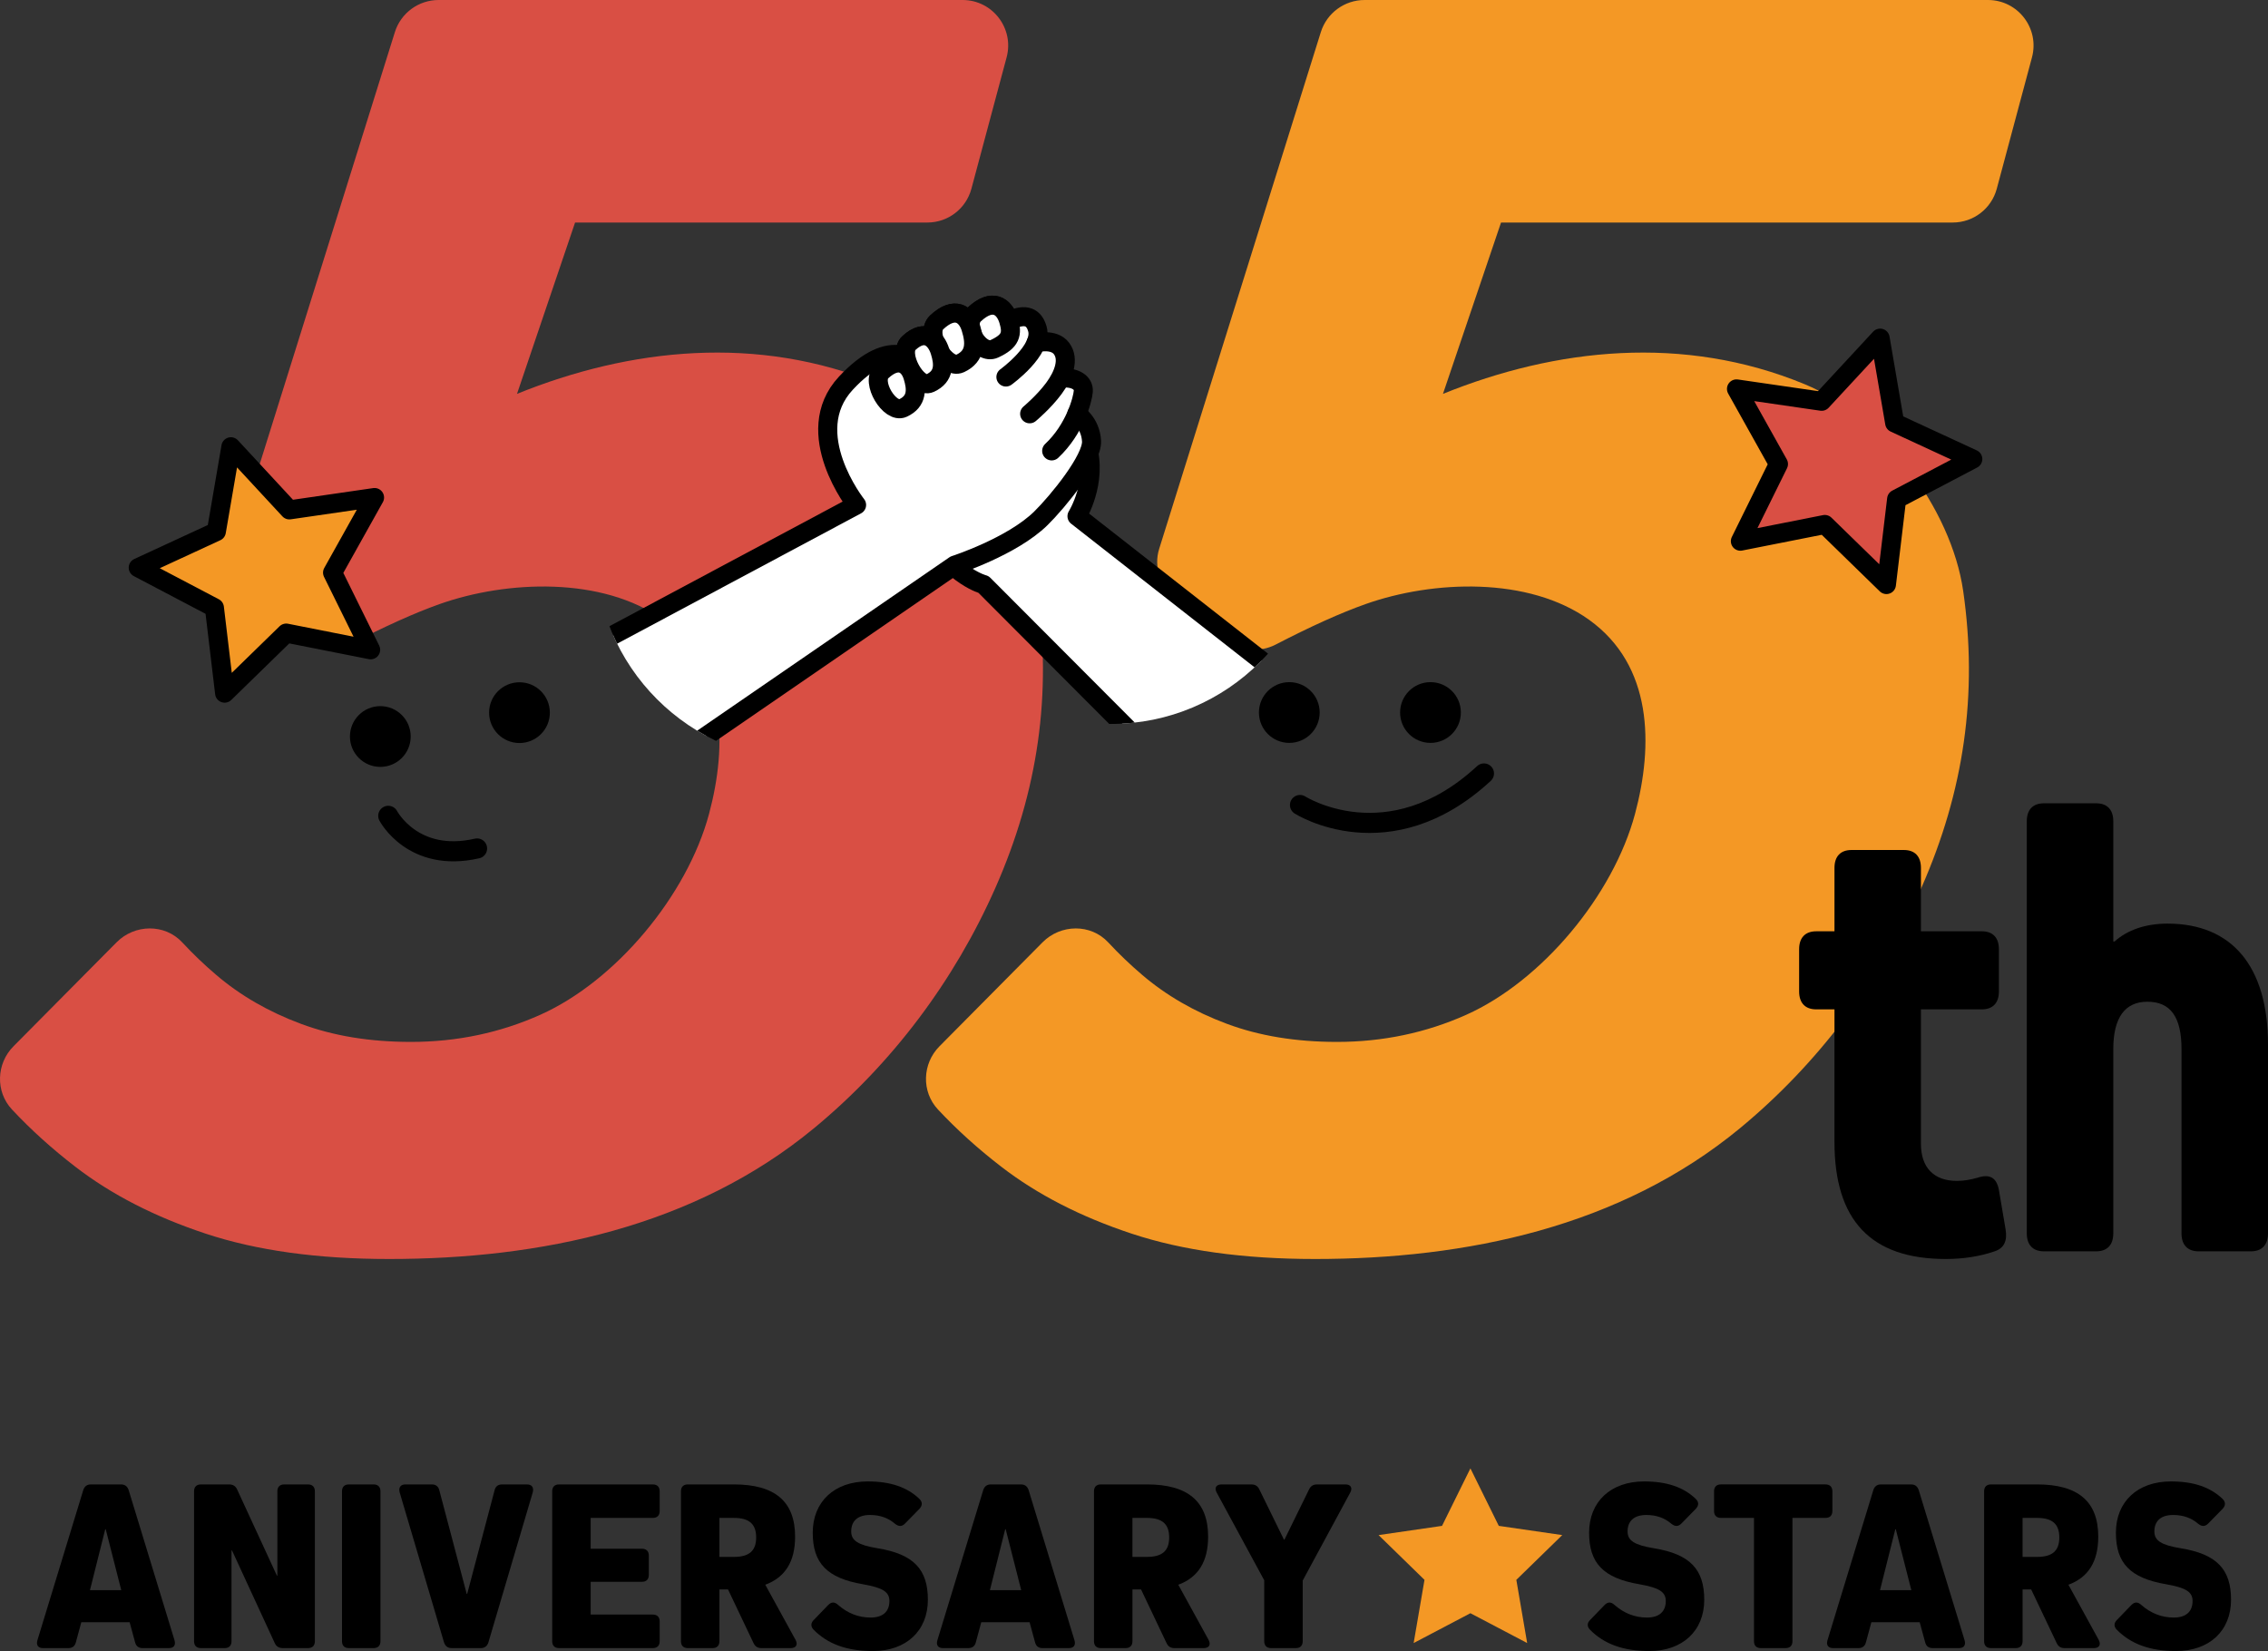 <?xml version="1.0" encoding="UTF-8"?><svg id="_レイヤー_2" xmlns="http://www.w3.org/2000/svg" width="190.448" height="138.649" xmlns:xlink="http://www.w3.org/1999/xlink" viewBox="0 0 190.448 138.649"><rect x="0" y="0" width="190.448" height="138.649" fill="#333333" stroke="none"/><defs><style>.cls-1{stroke-width:1.688px;}.cls-1,.cls-2,.cls-3{fill:none;}.cls-1,.cls-4,.cls-5,.cls-6,.cls-3{stroke:#000;stroke-linecap:round;stroke-linejoin:round;}.cls-7,.cls-6{fill:#fff;}.cls-8,.cls-4{fill:#d94f44;}.cls-4,.cls-5,.cls-6,.cls-3{stroke-width:1.6px;}.cls-5,.cls-9{fill:#f49825;}.cls-10{clip-path:url(#clippath);}</style><clipPath id="clippath"><path class="cls-2" d="M93.276,25.361c-.432,0-.856.034-1.28.065-3.25-3.928-8.16-6.431-13.656-6.431-7.152,0-13.298,4.247-16.097,10.348-7.112,2.302-12.258,8.972-12.258,16.85,0,9.785,7.932,17.717,17.717,17.717,5.848,0,11.019-2.846,14.246-7.216,3.071,2.558,7.019,4.1,11.329,4.1,9.785,0,17.716-7.932,17.716-17.717s-7.932-17.716-17.716-17.716Z"/></clipPath></defs><g id="_レイヤー_1-2"><path d="M14.653,137.74c.125.413-.062.664-.475.664h-2.195c-.352,0-.56-.167-.642-.497l-.457-1.679h-4.056l-.455,1.679c-.083.33-.29.497-.644.497h-2.112c-.413,0-.6-.25-.475-.664l3.85-12.608c.103-.312.31-.475.642-.475h2.527c.33,0,.538.163.642.475l3.85,12.608ZM8.837,128.423l-1.283,5.115h2.628l-1.303-5.115h-.042Z"/><path d="M23.748,138.403c-.332,0-.56-.145-.683-.435l-3.582-7.765h-.042v7.62c0,.374-.207.58-.58.58h-1.986c-.374,0-.58-.207-.58-.58v-12.586c0-.374.207-.58.58-.58h2.36c.33,0,.558.145.683.435l3.333,7.225h.04v-7.08c0-.374.209-.58.58-.58h1.989c.371,0,.58.207.58.58v12.586c0,.374-.209.58-.58.58h-2.112Z"/><path d="M31.948,137.823c0,.374-.209.58-.58.58h-2.07c-.374,0-.58-.207-.58-.58v-12.586c0-.374.207-.58.58-.58h2.07c.371,0,.58.207.58.58v12.586Z"/><path d="M44.242,124.657c.413,0,.6.246.497.659l-3.727,12.608c-.103.312-.31.479-.642.479h-2.443c-.33,0-.538-.167-.642-.479l-3.727-12.608c-.103-.413.083-.659.497-.659h2.195c.352,0,.56.163.642.497l2.298,8.692h.042l2.298-8.692c.081-.334.29-.497.642-.497h2.07Z"/><path d="M53.903,130.058c.374,0,.58.207.58.58v1.617c0,.369-.207.58-.58.58h-4.304v2.751h5.216c.374,0,.58.207.58.58v1.657c0,.374-.207.58-.58.58h-7.866c-.374,0-.58-.207-.58-.58v-12.586c0-.374.207-.58.58-.58h7.866c.374,0,.58.207.58.58v1.652c0,.374-.207.58-.58.58h-5.216v2.588h4.304Z"/><path d="M60.411,137.823c0,.374-.209.58-.58.58h-2.07c-.374,0-.58-.207-.58-.58v-12.586c0-.374.207-.58.58-.58h3.872c3.456,0,5.133,1.446,5.133,4.386,0,2.092-.828,3.419-2.505,4.039l2.547,4.636c.207.396.042.686-.413.686h-2.443c-.332,0-.538-.127-.683-.435l-2.134-4.491h-.723v4.346ZM61.633,130.744c1.283,0,1.863-.519,1.863-1.635s-.58-1.639-1.863-1.639h-1.222v3.274h1.222Z"/><path d="M77.209,125.879c.27.268.248.558,0,.826l-1.219,1.244c-.27.268-.538.246-.828.018-.58-.497-1.263-.743-2.112-.743-1.015,0-1.573.497-1.573,1.384,0,.769.578,1.143,2.215,1.411,3.043.497,4.223,1.78,4.223,4.324,0,2.61-1.822,4.307-4.616,4.307-2.175,0-3.79-.58-4.99-1.802-.248-.268-.229-.558.02-.804l1.222-1.266c.27-.268.538-.268.828,0,.809.708,1.718,1.059,2.733,1.059s1.573-.497,1.573-1.389c0-.765-.558-1.116-2.215-1.406-3.043-.519-4.223-1.784-4.223-4.329,0-2.61,1.822-4.307,4.616-4.307,1.905,0,3.311.479,4.346,1.472Z"/><path d="M90.224,137.74c.125.413-.062.664-.475.664h-2.195c-.352,0-.56-.167-.642-.497l-.457-1.679h-4.056l-.455,1.679c-.083.33-.29.497-.644.497h-2.112c-.413,0-.6-.25-.475-.664l3.85-12.608c.103-.312.312-.475.642-.475h2.527c.33,0,.538.163.642.475l3.85,12.608ZM84.408,128.423l-1.283,5.115h2.628l-1.303-5.115h-.042Z"/><path d="M95.093,137.823c0,.374-.209.58-.58.58h-2.07c-.374,0-.58-.207-.58-.58v-12.586c0-.374.207-.58.58-.58h3.872c3.456,0,5.133,1.446,5.133,4.386,0,2.092-.828,3.419-2.505,4.039l2.547,4.636c.207.396.042.686-.413.686h-2.443c-.332,0-.538-.127-.683-.435l-2.134-4.491h-.723v4.346ZM96.315,130.744c1.283,0,1.863-.519,1.863-1.635s-.58-1.639-1.863-1.639h-1.222v3.274h1.222Z"/><path d="M112.972,124.657c.455,0,.622.29.413.681l-3.995,7.392v5.093c0,.374-.207.58-.58.58h-2.07c-.374,0-.58-.207-.58-.58v-5.115l-3.995-7.37c-.207-.391-.042-.681.413-.681h2.485c.332,0,.538.123.683.413l2.07,4.223h.042l2.07-4.223c.145-.29.352-.413.683-.413h2.36Z"/><path d="M142.402,125.879c.27.268.248.558,0,.826l-1.219,1.244c-.27.268-.538.246-.828.018-.58-.497-1.263-.743-2.112-.743-1.015,0-1.573.497-1.573,1.384,0,.769.578,1.143,2.215,1.411,3.043.497,4.223,1.78,4.223,4.324,0,2.61-1.822,4.307-4.616,4.307-2.175,0-3.79-.58-4.99-1.802-.248-.268-.229-.558.02-.804l1.222-1.266c.27-.268.538-.268.828,0,.809.708,1.718,1.059,2.733,1.059s1.573-.497,1.573-1.389c0-.765-.558-1.116-2.215-1.406-3.043-.519-4.223-1.784-4.223-4.329,0-2.61,1.822-4.307,4.616-4.307,1.905,0,3.311.479,4.346,1.472Z"/><path d="M150.515,137.823c0,.374-.207.58-.58.58h-2.07c-.374,0-.58-.207-.58-.58v-10.354h-2.775c-.371,0-.578-.207-.578-.58v-1.652c0-.374.207-.58.578-.58h8.778c.374,0,.58.207.58.58v1.652c0,.374-.207.58-.58.58h-2.773v10.354Z"/><path d="M164.968,137.74c.125.413-.062.664-.475.664h-2.195c-.352,0-.56-.167-.642-.497l-.457-1.679h-4.056l-.455,1.679c-.083.33-.29.497-.644.497h-2.112c-.413,0-.6-.25-.475-.664l3.85-12.608c.103-.312.31-.475.642-.475h2.527c.33,0,.538.163.642.475l3.85,12.608ZM159.152,128.423l-1.283,5.115h2.628l-1.303-5.115h-.042Z"/><path d="M169.839,137.823c0,.374-.209.58-.58.58h-2.07c-.374,0-.58-.207-.58-.58v-12.586c0-.374.207-.58.58-.58h3.872c3.456,0,5.133,1.446,5.133,4.386,0,2.092-.828,3.419-2.505,4.039l2.547,4.636c.207.396.042.686-.413.686h-2.443c-.332,0-.538-.127-.683-.435l-2.134-4.491h-.723v4.346ZM171.061,130.744c1.283,0,1.863-.519,1.863-1.635s-.58-1.639-1.863-1.639h-1.222v3.274h1.222Z"/><path d="M186.638,125.879c.27.268.248.558,0,.826l-1.219,1.244c-.27.268-.538.246-.828.018-.58-.497-1.263-.743-2.112-.743-1.015,0-1.573.497-1.573,1.384,0,.769.578,1.143,2.215,1.411,3.043.497,4.223,1.78,4.223,4.324,0,2.61-1.822,4.307-4.616,4.307-2.175,0-3.79-.58-4.99-1.802-.248-.268-.229-.558.02-.804l1.222-1.266c.27-.268.538-.268.828,0,.809.708,1.718,1.059,2.733,1.059s1.573-.497,1.573-1.389c0-.765-.558-1.116-2.215-1.406-3.043-.519-4.223-1.784-4.223-4.329,0-2.61,1.822-4.307,4.616-4.307,1.905,0,3.311.479,4.346,1.472Z"/><polygon class="cls-9" points="123.473 135.473 118.707 137.978 119.617 132.671 115.761 128.912 121.09 128.138 123.473 123.309 125.856 128.138 131.185 128.912 127.329 132.671 128.239 137.978 123.473 135.473"/><path class="cls-9" d="M110.415,105.727c-5.977,0-11.104-.71-15.383-2.127-4.28-1.417-7.93-3.29-10.951-5.621-1.969-1.517-3.743-3.12-5.321-4.81-1.397-1.495-1.317-3.846.124-5.299l8.663-8.739c1.519-1.533,4.044-1.573,5.513.008.894.962,1.846,1.874,2.857,2.735,2.019,1.723,4.387,3.091,7.105,4.102,2.714,1.014,5.795,1.52,9.24,1.52,3.848,0,7.471-.76,10.866-2.279,6.363-2.847,12.339-10.045,14.167-16.865,1.548-5.776,1.489-12.467-3.851-16.3-5.083-3.649-13.11-3.328-18.774-1.323-2.082.737-4.598,1.871-7.551,3.401-1.338.693-2.969.527-4.148-.412l-3.879-3.092c-1.726-1.375-2.226-3.023-1.752-4.54L110.912,2.7c.503-1.606,1.99-2.7,3.674-2.7h52.347c2.516,0,4.348,2.387,3.696,4.817l-2.956,11.034c-.448,1.673-1.964,2.836-3.696,2.836h-37.932s-4.877,14.388-4.876,14.388c9.474-3.836,20.183-5.015,30.363-.815,6.478,2.672,12.321,10.428,13.32,17.363,1.245,8.647.079,16.8-3.51,24.93-3.437,7.786-8.671,14.776-15.239,20.196-10.059,8.299-22.975,10.978-35.687,10.978Z"/><path class="cls-8" d="M32.659,105.727c-5.977,0-11.104-.71-15.383-2.127-4.28-1.417-7.93-3.29-10.951-5.621-1.969-1.517-3.743-3.12-5.321-4.81-1.397-1.495-1.317-3.846.124-5.299l8.663-8.739c1.519-1.533,4.044-1.573,5.513.008.894.962,1.846,1.874,2.857,2.735,2.019,1.723,4.387,3.091,7.105,4.102,2.714,1.014,5.795,1.52,9.24,1.52,3.848,0,7.471-.76,10.866-2.279,6.363-2.847,12.339-10.045,14.167-16.865,1.548-5.776,1.489-12.467-3.851-16.3-5.083-3.649-13.11-3.328-18.774-1.323-2.082.737-4.598,1.871-7.551,3.401-1.338.693-2.969.527-4.148-.412l-3.879-3.092c-1.726-1.375-2.226-3.023-1.752-4.54L33.157,2.7c.503-1.606,1.99-2.7,3.674-2.7h44c2.516,0,4.348,2.387,3.696,4.817l-2.956,11.034c-.448,1.673-1.964,2.836-3.696,2.836h-29.585s-4.877,14.388-4.876,14.388c9.474-3.836,20.183-5.015,30.363-.815,6.478,2.672,12.321,10.428,13.32,17.363,1.245,8.647.079,16.8-3.51,24.93-3.437,7.786-8.671,14.776-15.239,20.196-10.059,8.299-22.975,10.978-35.687,10.978Z"/><path d="M168.414,103.254c.151.914-.102,1.559-.92,1.828-1.229.429-2.662.645-4.091.645-6.293,0-9.359-3.227-9.359-9.835v-11.129h-1.535c-.92,0-1.433-.537-1.433-1.504v-3.548c0-.966.513-1.504,1.433-1.504h1.535v-5.32c0-.97.509-1.507,1.43-1.507h4.4c.92,0,1.43.537,1.43,1.507v5.32h5.117c.92,0,1.43.537,1.43,1.504v3.548c0,.966-.509,1.504-1.43,1.504h-5.117v11.289c0,1.989,1.075,3.116,3.02,3.116.611,0,1.176-.108,1.738-.269.973-.321,1.584-.052,1.788,1.022l.565,3.332Z"/><path d="M190.448,87.722v15.856c0,.966-.513,1.504-1.433,1.504h-4.397c-.92,0-1.433-.537-1.433-1.504v-15.479c0-2.69-.92-3.977-2.862-3.977-1.893,0-2.866,1.343-2.866,3.977v15.479c0,.966-.513,1.504-1.433,1.504h-4.397c-.92,0-1.433-.537-1.433-1.504v-34.615c0-.966.513-1.504,1.433-1.504h4.397c.92,0,1.433.537,1.433,1.504v10.103h.102c1.075-.966,2.609-1.504,4.45-1.504,5.422,0,8.439,3.6,8.439,10.159Z"/><circle cx="120.12" cy="59.835" r="2.551"/><circle cx="108.265" cy="59.835" r="2.551"/><path class="cls-1" d="M109.163,67.602s7.452,4.755,15.447-2.649"/><circle cx="43.621" cy="59.846" r="2.551"/><circle cx="31.936" cy="61.85" r="2.551"/><path class="cls-1" d="M32.603,68.511s2.072,3.973,7.457,2.741"/><g class="cls-10"><path class="cls-7" d="M91.269,37.401c-.948-3.098-3.223-9.101-4.721-9.321-.752-.111-1.384.223-1.658.401.072-.492-.03-1.04-.201-1.594-.365-1.181-1.37-1.89-2.873-.48-.289.271-.356.698-.283,1.159-.001-.005-.002-.01-.004-.014-.365-1.181-1.37-1.89-2.873-.48-.393.369-.384,1.021-.157,1.664-.466-.481-1.201-.826-2.173.072-.455.42-.324,1.525.053,2.223-.446-.655-1.241-.858-2.337.154-.387.358-.348,1.007-.096,1.624h-.002s1.403,8.41,3.804,12.038,4.848,4.239,4.848,4.239l16.952,16.996,9.828-7.906-18.938-14.827s1.781-2.85.832-5.948Z"/><path class="cls-3" d="M109.374,58.175l-18.938-14.827s1.781-2.85.832-5.948c-.948-3.098-3.223-9.101-4.721-9.321-1.009-.148-1.804.504-1.804.504"/><path class="cls-3" d="M83.502,29.29c1.351-.628,1.552-1.223,1.187-2.404s-1.37-1.89-2.873-.48c-1.053.988.49,3.44,1.687,2.884Z"/><path class="cls-3" d="M80.625,30.522c1.351-.628,1.268-1.79.903-2.971s-1.37-1.89-2.873-.48c-1.053.988.773,4.007,1.97,3.451Z"/><path class="cls-3" d="M78.102,32.172c1.233-.568,1.162-1.608.835-2.664s-1.239-1.97-2.613-.7c-.963.889.686,3.868,1.778,3.364Z"/><path class="cls-3" d="M75.818,34.266c1.233-.568,1.162-1.608.835-2.664s-1.239-1.686-2.613-.417c-.963.889.686,3.584,1.778,3.081Z"/><path class="cls-3" d="M73.942,32.809s1.403,8.409,3.804,12.037c2.401,3.628,4.848,4.239,4.848,4.239l16.952,16.996"/><path class="cls-7" d="M89.007,31.819c.482-.905.658-1.849.146-2.546-.489-.665-1.613-.557-2.162-.457.166-.404.236-.813.127-1.199-.694-2.479-3.757.207-4.894,1.09-.705.548-3.003,1.738-4.649,2.564-.464-.955-2.645-3.288-6.546.912-3.881,4.178.906,10.217.906,10.217l-21.113,11.283,7.239,8.981,22.123-15.209s4.794-1.545,7.223-3.928c1.437-1.409,4.339-4.973,4.258-6.487-.084-1.557-1.233-2.291-1.233-2.291h-.004c.353-.848.518-1.563.543-1.89.052-.675-.841-1.095-1.966-1.041Z"/><path class="cls-3" d="M50.816,53.686l21.113-11.283s-4.786-6.039-.906-10.217c3.901-4.2,6.081-1.867,6.546-.912"/><path class="cls-3" d="M90.426,34.752s1.149.734,1.233,2.291c.081,1.514-2.821,5.077-4.258,6.487-2.429,2.382-7.223,3.928-7.223,3.928l-22.123,15.209"/><path class="cls-3" d="M75.798,32.149s5.283-2.555,6.419-3.439,4.199-3.569,4.894-1.09c.498,1.779-2.643,4.04-2.643,4.04"/><path class="cls-3" d="M86.995,28.796s1.491-.417,2.15.479c.664.903.177,2.222-.641,3.331-.848,1.15-2.042,2.143-2.042,2.143"/><path class="cls-3" d="M89.108,31.752c1.2-.105,1.912.403,1.858,1.11s-.721,3.192-2.654,5.002"/><path class="cls-6" d="M83.502,29.29c1.351-.628,1.552-1.223,1.187-2.404s-1.37-1.89-2.873-.48c-1.053.988.49,3.44,1.687,2.884Z"/><path class="cls-6" d="M80.625,30.522c1.351-.628,1.268-1.79.903-2.971s-1.37-1.89-2.873-.48c-1.053.988.773,4.007,1.97,3.451Z"/><path class="cls-6" d="M78.102,32.172c1.233-.568,1.162-1.608.835-2.664s-1.239-1.97-2.613-.7c-.963.889.686,3.868,1.778,3.364Z"/><path class="cls-6" d="M75.818,34.266c1.233-.568,1.162-1.608.835-2.664s-1.239-1.686-2.613-.417c-.963.889.686,3.584,1.778,3.081Z"/></g><polygon class="cls-5" points="24.035 53.165 18.861 58.209 18.005 51.034 11.608 47.671 18.168 44.639 19.39 37.517 24.3 42.819 31.451 41.78 27.926 48.088 31.124 54.568 24.035 53.165"/><polygon class="cls-4" points="153.232 44.044 158.407 49.088 159.263 41.912 165.659 38.55 159.099 35.518 157.878 28.396 152.967 33.698 145.816 32.659 149.341 38.967 146.143 45.447 153.232 44.044"/></g></svg>